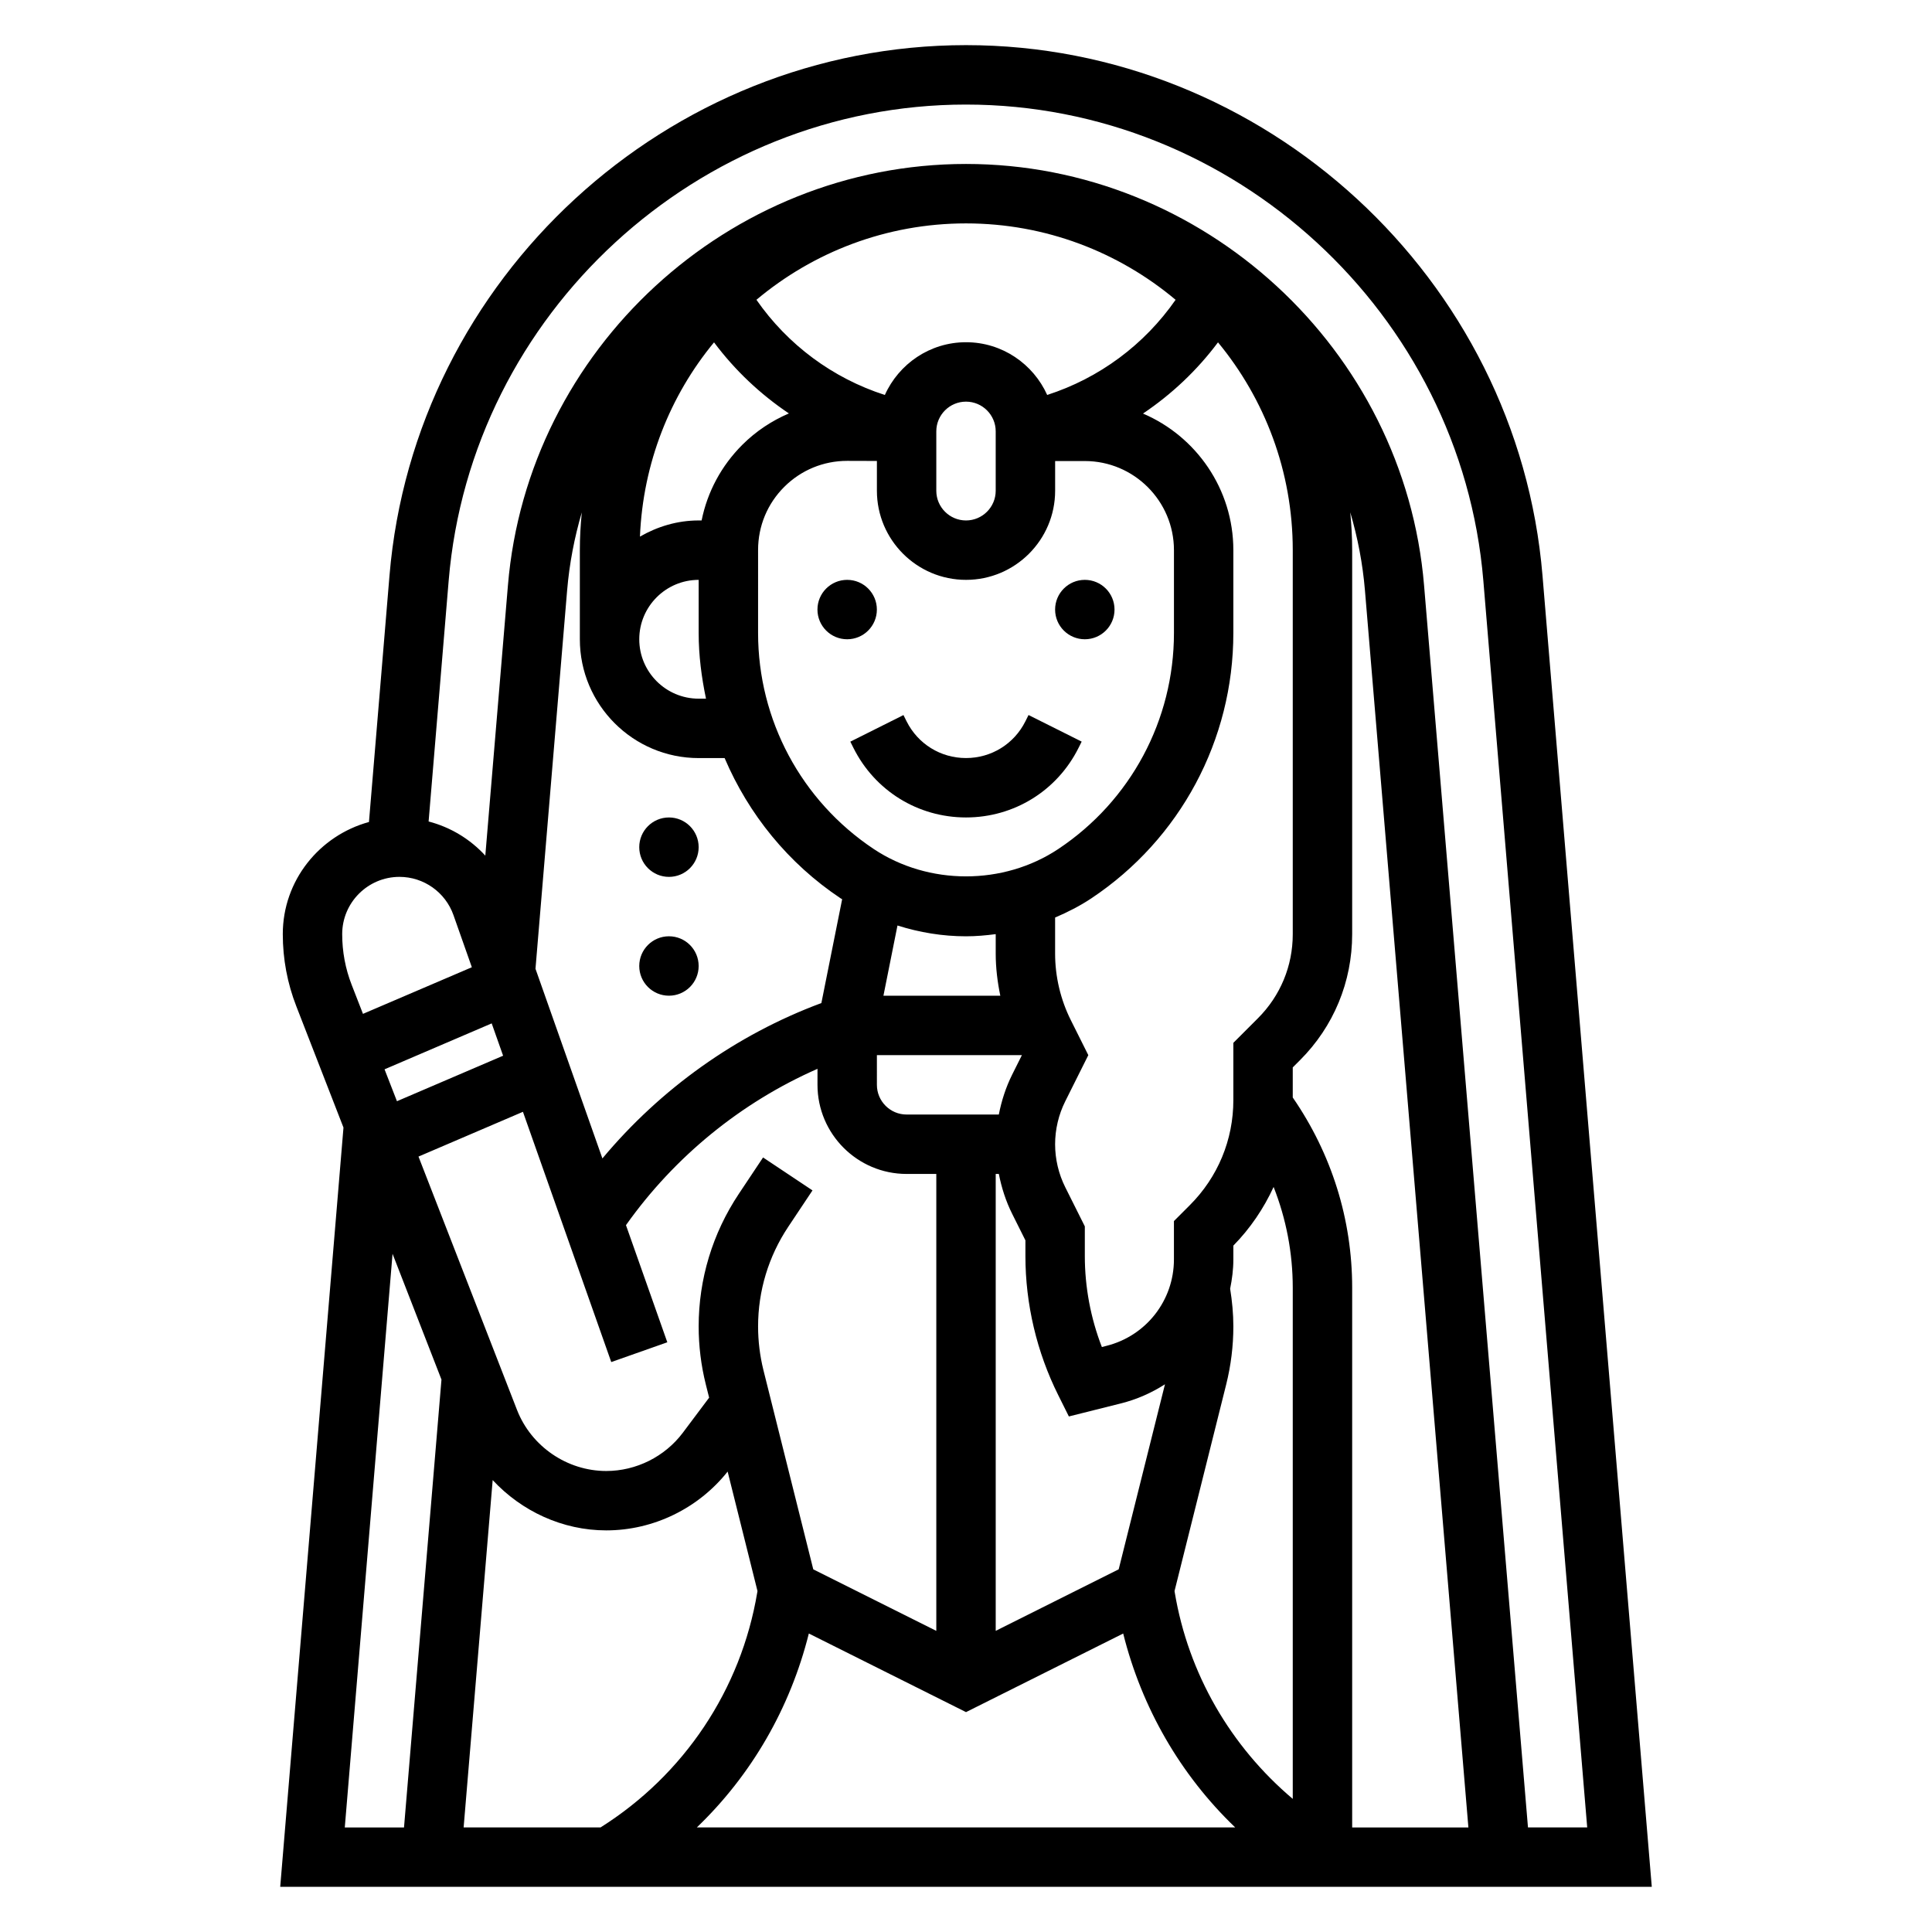 <?xml version="1.0" encoding="UTF-8"?>
<!-- Uploaded to: ICON Repo, www.svgrepo.com, Generator: ICON Repo Mixer Tools -->
<svg fill="#000000" width="800px" height="800px" version="1.1" viewBox="144 144 512 512" xmlns="http://www.w3.org/2000/svg">
 <g>
  <path d="m376.38 305.54c0 4.348-3.523 7.871-7.871 7.871-4.348 0-7.875-3.523-7.875-7.871s3.527-7.871 7.875-7.871c4.348 0 7.871 3.523 7.871 7.871"/>
  <path d="m439.36 305.54c0 4.348-3.523 7.871-7.871 7.871-4.348 0-7.875-3.523-7.875-7.871s3.527-7.871 7.875-7.871c4.348 0 7.871 3.523 7.871 7.871"/>
  <path d="m370.17 342.2c5.684 11.375 17.113 18.434 29.828 18.434s24.145-7.062 29.828-18.438l0.828-1.66-14.082-7.047-0.832 1.672c-3 6-9.027 9.73-15.742 9.73s-12.746-3.731-15.742-9.73l-0.828-1.66-14.082 7.047z"/>
  <path d="m329.15 368.51c0 4.348-3.523 7.871-7.871 7.871s-7.871-3.523-7.871-7.871c0-4.348 3.523-7.875 7.871-7.875s7.871 3.527 7.871 7.875"/>
  <path d="m329.15 400c0 4.348-3.523 7.871-7.871 7.871s-7.871-3.523-7.871-7.871 3.523-7.875 7.871-7.875 7.871 3.527 7.871 7.875"/>
  <path d="m581.74 644.03-28.961-347.49c-6.562-78.828-73.672-140.58-152.78-140.58-79.109 0-146.21 61.75-152.78 140.58l-5.441 65.297c-13.113 3.594-22.836 15.488-22.836 29.719 0 6.582 1.203 13.02 3.598 19.152l12.484 32.109-16.766 201.21zm-275.75-139.07 14.855-5.242-10.957-31.039c12.84-18.113 30.473-32.52 50.758-41.43l-0.004 4.242c0 13.02 10.598 23.617 23.617 23.617h7.871v121.09l-32.605-16.305-13.219-52.836c-0.926-3.762-1.406-7.652-1.406-11.539 0-9.422 2.762-18.547 7.988-26.395l6.43-9.652-13.098-8.73-6.43 9.652c-6.957 10.445-10.637 22.582-10.637 35.125 0 5.18 0.637 10.344 1.891 15.359l0.883 3.519-6.965 9.289c-4.773 6.348-12.363 10.145-20.297 10.145-10.375 0-19.875-6.504-23.648-16.176l-26.113-67.148 27.68-11.863zm23.164-207.29v14.082c0 5.926 0.754 11.73 1.945 17.406l-1.945-0.004c-8.684 0-15.742-7.062-15.742-15.742 0-8.684 7.062-15.742 15.742-15.742zm11.574-35.797c-5.574 5.566-9.273 12.5-10.793 20.051h-0.781c-5.684 0-10.949 1.629-15.562 4.281 0.805-19.492 7.981-37.367 19.633-51.477 5.535 7.406 12.258 13.738 19.836 18.836-4.531 1.941-8.727 4.711-12.332 8.309zm4.172 27.875c0-6.32 2.465-12.266 6.941-16.727 4.457-4.441 10.375-6.887 16.664-6.887h0.078l7.805 0.023v7.894c0 13.02 10.598 23.617 23.617 23.617s23.617-10.598 23.617-23.617v-7.871h7.871c13.02 0 23.617 10.598 23.617 23.617v21.953c0 23.051-11.445 44.445-30.629 57.23-14.547 9.691-34.41 9.691-48.957 0-19.18-12.785-30.625-34.184-30.625-57.23zm47.23-15.695v-15.742c0-4.336 3.527-7.871 7.871-7.871s7.871 3.535 7.871 7.871v15.742c0 4.336-3.527 7.871-7.871 7.871s-7.871-3.535-7.871-7.871zm74.652-39.328c12.367 14.98 19.812 34.172 19.812 55.07v101.78c0 8.414-3.273 16.32-9.227 22.27l-6.516 6.519v15.184c0 10.516-4.102 20.402-11.539 27.836l-4.207 4.211v10.164c0 10.855-7.359 20.277-17.895 22.906l-1.203 0.309c-2.973-7.676-4.516-15.895-4.516-24.105v-7.871l-5.18-10.359c-1.766-3.527-2.695-7.461-2.695-11.398s0.93-7.871 2.691-11.391l6.109-12.227-4.644-9.289c-2.715-5.438-4.156-11.523-4.156-17.609v-9.566c3.312-1.426 6.551-3.055 9.598-5.086 23.57-15.699 37.637-41.984 37.637-70.316v-21.957c0-16.23-9.887-30.195-23.945-36.203 7.594-5.109 14.324-11.445 19.875-18.867zm-90.395 188.89h38.43l-2.59 5.188c-1.66 3.328-2.809 6.902-3.527 10.555l-24.441 0.004c-4.344 0-7.871-3.535-7.871-7.871zm31.488 31.488h0.828c0.715 3.652 1.859 7.227 3.527 10.562l3.516 7.039v4.156c0 12.723 3.008 25.465 8.699 36.863l2.816 5.652 13.762-3.449c4.25-1.062 8.18-2.816 11.707-5.078l-12.266 49.035-32.59 16.309zm61.086 55.766c1.25-5.016 1.891-10.18 1.891-15.359 0-3.344-0.324-6.691-0.852-9.988 0.512-2.527 0.852-5.109 0.852-7.769v-3.652c4.504-4.59 8.055-9.863 10.668-15.547 3.32 8.438 5.074 17.445 5.074 26.711v135.46c-16.453-13.902-27.672-33.148-31.277-54.734l-0.055-0.348zm-68.957-118.74c2.652 0 5.273-0.234 7.871-0.574v5.172c0 3.746 0.457 7.477 1.219 11.156h-30.977l3.723-18.617c5.836 1.848 11.938 2.863 18.164 2.863zm-125.44 144.11c7.66 8.242 18.5 13.328 30.102 13.328 12.5 0 24.41-5.824 32.164-15.586l7.91 31.66-0.055 0.332c-4.305 25.836-19.438 48.391-41.539 62.316h-36.281zm83.789 40.66 41.652 20.828 41.652-20.828c4.922 19.703 15.184 37.48 29.676 51.379l-142.66 0.004c14.492-13.895 24.754-31.672 29.676-51.383zm128.24-142.05v-7.973l1.906-1.906c8.926-8.918 13.84-20.781 13.84-33.402v-101.78c0-3.379-0.188-6.715-0.504-10.012 1.953 6.652 3.297 13.562 3.891 20.695l27.414 327.82h-30.801v-143.03c0-18.16-5.473-35.512-15.746-50.414zm-31.047-211.4c-8.289 11.918-20.23 20.773-34.031 25.215-3.699-8.211-11.934-13.973-21.512-13.973-9.582 0-17.812 5.762-21.508 13.98-13.809-4.441-25.742-13.297-34.031-25.223 15.043-12.621 34.41-20.246 55.539-20.246s40.492 7.625 55.543 20.246zm-157.88 66.344v23.617c0 17.367 14.121 31.488 31.488 31.488h6.879c6.352 14.887 16.84 27.906 30.758 37.18 0.125 0.078 0.262 0.133 0.387 0.219l-5.504 27.52c-22.586 8.391-42.637 22.742-58.031 41.18l-17.734-50.262 8.383-100.26c0.598-7.125 1.938-14.035 3.891-20.688-0.328 3.289-0.516 6.629-0.516 10.004zm-20.336 133.98-28.133 12.059-3.289-8.453 28.395-12.172zm-29.301 52.496 12.965 33.332-9.926 118.69h-15.695zm151.97-304.56c70.98 0 131.2 55.41 137.1 126.14l27.527 330.44h-15.695l-27.535-329.13c-5.203-62.641-58.539-111.71-121.39-111.71-62.859 0-116.19 49.066-121.4 111.7l-5.992 71.598c-4.023-4.383-9.219-7.535-15.027-9.047l5.32-63.852c5.898-70.734 66.117-126.14 137.1-126.14zm-150.13 204.67c6.414 0 12.172 4.07 14.305 10.133l4.871 13.816-28.852 12.355-2.992-7.684c-1.676-4.297-2.516-8.824-2.516-13.445 0-8.367 6.809-15.176 15.184-15.176z"/>
 </g>
</svg>